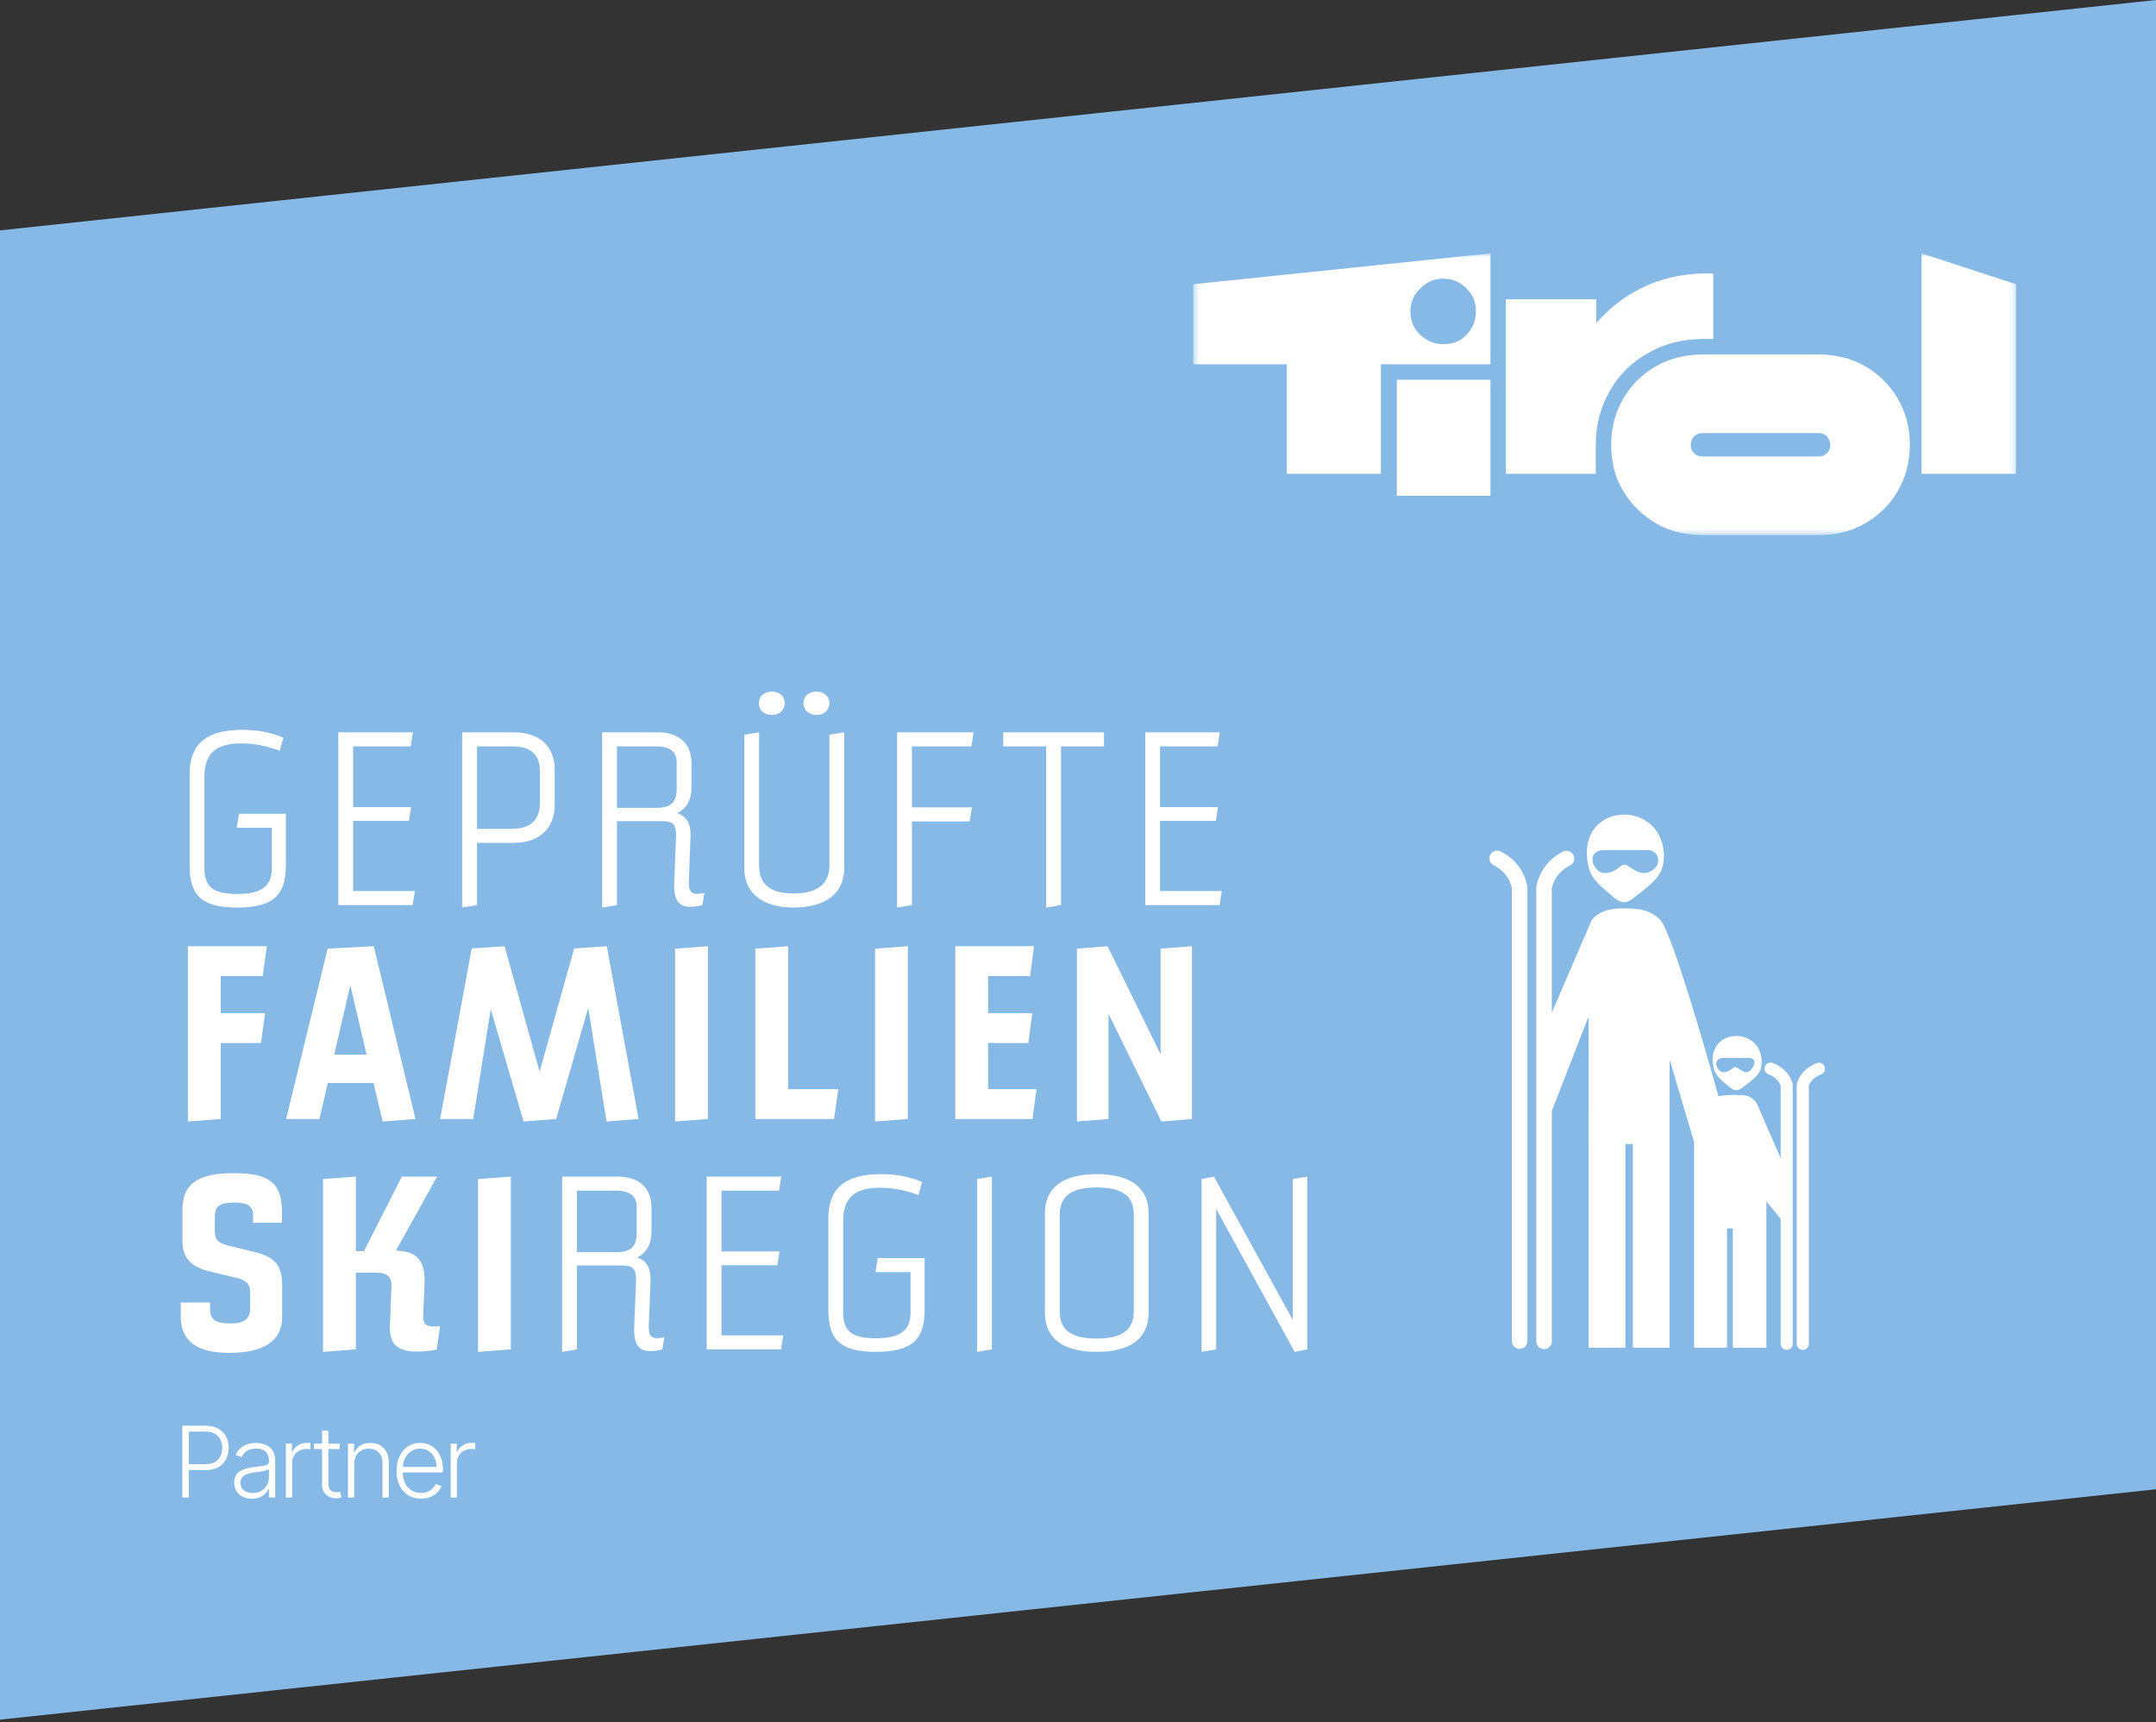 <svg width="373" height="298" viewBox="0 0 373 298" fill="none" xmlns="http://www.w3.org/2000/svg">
<rect x="0" y="0" width="373" height="298" fill="#333333" stroke="none"/>
<path d="M0 39.863L373 0V257.683L0 297.546V39.863Z" fill="#86B9E5"/>
<path d="M40.96 143.236L41.344 140.802H49.459V149.771C49.459 154.768 47.409 157.031 41.045 157.031C34.852 157.031 32.803 154.896 32.803 149.771V133.968C32.803 128.885 35.493 126.28 41.942 126.28C44.676 126.28 46.939 126.75 49.032 127.647L48.392 129.911C46.427 129.142 44.163 128.629 41.814 128.629C37.33 128.629 35.365 130.38 35.365 134.438V150.24C35.365 153.23 36.604 154.682 41.003 154.682C45.402 154.682 47.025 153.23 47.025 150.24V143.236H40.96ZM61.095 142.04V154.17H71.773L71.388 156.604H58.533V126.707H71.431L71.047 129.142H61.095V139.648H71.132L70.748 142.04H61.095ZM79.958 126.707H88.799C93.198 126.707 95.974 128.928 95.974 133.327V139.221C95.974 143.45 93.198 145.841 88.799 145.841H82.52V156.604L79.958 157.031V126.707ZM93.411 138.965V133.541C93.411 130.039 91.276 129.142 88.585 129.142H82.52V143.407H88.585C91.276 143.407 93.411 142.254 93.411 138.965ZM119.467 144.688L119.168 152.504C119.083 154.939 120.279 154.81 121.859 154.511L121.517 156.604C120.962 156.775 120.151 156.903 119.424 156.903C117.374 156.903 116.52 155.665 116.648 152.718L116.947 145.115C117.033 142.766 116.648 142.083 114.513 142.083H106.74V156.604L104.177 157.031V126.707H113.787C117.374 126.707 119.638 128.587 119.638 132.046V136.189C119.638 138.538 118.656 139.947 117.161 140.716C118.869 141.229 119.553 142.724 119.467 144.688ZM106.74 129.142V139.777H113.573C115.965 139.777 117.075 138.965 117.075 136.36V131.875C117.075 130.124 115.922 129.142 113.573 129.142H106.74ZM133.545 123.718C132.221 123.718 131.282 122.863 131.282 121.668C131.282 120.472 132.221 119.66 133.545 119.66C134.827 119.66 135.766 120.472 135.766 121.668C135.766 122.863 134.827 123.718 133.545 123.718ZM141.233 123.718C139.952 123.718 139.012 122.863 139.012 121.668C139.012 120.472 139.952 119.66 141.233 119.66C142.557 119.66 143.497 120.472 143.497 121.668C143.497 122.863 142.557 123.718 141.233 123.718ZM137.304 157.031C132.862 157.031 128.762 155.238 128.762 150.155V127.134L131.325 126.707V149.685C131.325 153.059 133.289 154.597 137.304 154.597C141.276 154.597 143.497 153.059 143.497 149.685V127.134L146.059 126.707V150.155C146.059 155.366 141.746 157.031 137.304 157.031ZM168.058 129.142H157.765V139.691H168.143L167.759 142.126H157.765V156.604L155.202 157.031V126.707H168.442L168.058 129.142ZM173.567 126.707H190.993V129.142H183.561V156.604L180.998 157.031V129.142H173.567V126.707ZM200.698 142.04V154.17H211.376L210.991 156.604H198.136V126.707H211.034L210.65 129.142H200.698V139.648H210.735L210.351 142.04H200.698ZM45.445 168.89H38.184V175.297H45.872L45.146 180.465H38.184V193.619L32.504 194.047V163.723H46.171L45.445 168.89ZM71.88 193.619L66.2 194.047L64.619 187.384H56.718L55.266 193.619H49.5L56.675 164.15L64.662 163.723L71.88 193.619ZM60.605 170.471L57.828 182.472H63.423L60.605 170.471ZM104.974 163.723L110.484 193.619L104.931 194.047L101.771 174.4L96.218 193.619L90.581 194.047L84.9 174.614L81.868 193.619H76.145L81.612 164.107L87.292 163.723L93.357 185.419L99.336 164.107L104.974 163.723ZM122.479 193.619L116.799 194.047V164.15L122.479 163.723V193.619ZM136.355 163.723V188.452H145.025L144.299 193.619H130.675V164.15L136.355 163.723ZM157.071 193.619L151.391 194.047V164.15L157.071 163.723V193.619ZM170.947 180.465V188.452H179.318L178.634 193.619H165.266V163.723H178.891L178.207 168.89H170.947V175.297H178.592L177.908 180.465H170.947ZM200.795 182.43V164.15L206.219 163.723V193.619L200.923 194.047L191.783 175.425V193.619L186.316 194.047V164.15L191.612 163.723L200.795 182.43ZM39.679 234.08C34.212 234.08 31.265 232.158 31.265 227.759V225.367H36.347V226.649C36.347 228.229 37.287 228.998 39.807 228.998C42.455 228.998 43.266 228.101 43.266 226.35V223.616C43.266 222.463 42.925 221.566 40.875 221.096L36.604 220.071C32.931 219.217 31.564 217.679 31.564 214.604V209.351C31.564 204.824 34.212 202.987 40.49 202.987C46.427 202.987 48.776 204.567 48.776 209.65V211.572H43.779V210.248C43.779 208.753 42.925 208.07 40.49 208.07C37.842 208.07 37.159 208.881 37.159 210.461V213.024C37.159 214.519 37.714 215.117 39.935 215.629L43.992 216.612C47.879 217.551 48.819 219.217 48.819 222.548V227.887C48.819 232.201 45.316 234.08 39.679 234.08ZM73.443 222.164L73.229 227.417C73.144 229.382 73.87 229.681 76.133 229.467L75.578 233.482C74.809 233.696 73.443 233.866 72.033 233.866C67.506 233.866 67.421 231.133 67.463 229.339L67.719 222.676C67.805 220.925 66.993 220.199 65.029 220.199H61.569V233.482L55.889 233.909V204.012L61.569 203.585V216.484H62.979L69.513 203.585H75.621L68.488 216.398C72.204 216.484 73.614 218.149 73.443 222.164ZM88.375 233.482L82.694 233.909V204.012L88.375 203.585V233.482ZM112.544 221.566L112.245 229.382C112.159 231.816 113.355 231.688 114.935 231.389L114.594 233.482C114.038 233.653 113.227 233.781 112.501 233.781C110.451 233.781 109.597 232.542 109.725 229.595L110.024 221.993C110.109 219.644 109.725 218.961 107.589 218.961H99.816V233.482L97.253 233.909V203.585H106.863C110.451 203.585 112.714 205.464 112.714 208.924V213.067C112.714 215.416 111.732 216.825 110.237 217.594C111.946 218.107 112.629 219.601 112.544 221.566ZM99.816 206.02V216.654H106.65C109.041 216.654 110.152 215.843 110.152 213.238V208.753C110.152 207.002 108.999 206.02 106.65 206.02H99.816ZM124.828 218.918V231.048H135.506L135.121 233.482H122.265V203.585H135.164L134.78 206.02H124.828V216.526H134.865L134.481 218.918H124.828ZM151.464 220.114L151.848 217.679H159.963V226.649C159.963 231.646 157.913 233.909 151.549 233.909C145.356 233.909 143.306 231.774 143.306 226.649V210.846C143.306 205.763 145.997 203.158 152.446 203.158C155.179 203.158 157.443 203.628 159.536 204.525L158.895 206.788C156.931 206.02 154.667 205.507 152.318 205.507C147.833 205.507 145.869 207.258 145.869 211.316V227.118C145.869 230.108 147.107 231.56 151.506 231.56C155.906 231.56 157.529 230.108 157.529 227.118V220.114H151.464ZM171.599 233.482L169.036 233.909V204.012L171.599 203.585V233.482ZM189.745 233.909C183.936 233.909 180.776 231.603 180.776 227.118V209.949C180.776 205.464 183.936 203.158 189.745 203.158C195.553 203.158 198.714 205.464 198.714 209.949V227.118C198.714 231.603 195.553 233.909 189.745 233.909ZM189.745 231.603C194.528 231.603 196.151 229.809 196.151 226.862V210.205C196.151 207.258 194.614 205.464 189.745 205.464C184.961 205.464 183.338 207.258 183.338 210.205V226.862C183.338 229.809 184.876 231.603 189.745 231.603ZM223.642 228.357V204.012L226.162 203.585V233.482L223.984 233.909L210.402 209.18V233.482L207.882 233.909V204.012L210.018 203.585L223.642 228.357Z" fill="white"/>
<path d="M31.546 259.108V246.684H35.556C36.438 246.684 37.174 246.853 37.764 247.193C38.359 247.529 38.806 247.986 39.105 248.564C39.408 249.143 39.56 249.794 39.56 250.518C39.56 251.242 39.41 251.895 39.111 252.477C38.812 253.056 38.367 253.515 37.777 253.854C37.186 254.19 36.452 254.358 35.574 254.358H32.42V253.339H35.544C36.195 253.339 36.735 253.217 37.164 252.975C37.593 252.728 37.912 252.392 38.122 251.968C38.337 251.543 38.444 251.06 38.444 250.518C38.444 249.976 38.337 249.492 38.122 249.068C37.912 248.643 37.59 248.309 37.158 248.067C36.729 247.824 36.185 247.703 35.526 247.703H32.681V259.108H31.546ZM43.577 259.321C43.014 259.321 42.501 259.211 42.036 258.993C41.571 258.771 41.201 258.451 40.926 258.034C40.651 257.614 40.513 257.104 40.513 256.505C40.513 256.044 40.6 255.656 40.774 255.341C40.948 255.025 41.194 254.766 41.514 254.564C41.834 254.362 42.212 254.202 42.648 254.085C43.085 253.968 43.566 253.877 44.092 253.812C44.614 253.747 45.055 253.691 45.415 253.642C45.779 253.593 46.056 253.517 46.246 253.412C46.436 253.306 46.531 253.136 46.531 252.902V252.683C46.531 252.049 46.341 251.549 45.961 251.185C45.585 250.817 45.043 250.633 44.335 250.633C43.664 250.633 43.115 250.781 42.691 251.076C42.27 251.371 41.975 251.719 41.805 252.119L40.78 251.749C40.99 251.24 41.282 250.833 41.653 250.53C42.026 250.223 42.442 250.002 42.903 249.869C43.364 249.731 43.831 249.662 44.305 249.662C44.661 249.662 45.031 249.709 45.415 249.802C45.803 249.895 46.163 250.057 46.495 250.287C46.826 250.514 47.095 250.831 47.302 251.24C47.508 251.644 47.611 252.158 47.611 252.781V259.108H46.531V257.634H46.465C46.335 257.909 46.143 258.176 45.888 258.435C45.633 258.694 45.314 258.906 44.929 259.072C44.545 259.238 44.094 259.321 43.577 259.321ZM43.722 258.332C44.297 258.332 44.794 258.204 45.215 257.949C45.635 257.695 45.959 257.357 46.185 256.936C46.416 256.512 46.531 256.044 46.531 255.535V254.188C46.45 254.265 46.315 254.334 46.125 254.394C45.939 254.455 45.722 254.509 45.476 254.558C45.233 254.603 44.99 254.641 44.748 254.673C44.505 254.706 44.287 254.734 44.092 254.758C43.566 254.823 43.118 254.924 42.746 255.062C42.373 255.199 42.088 255.389 41.89 255.632C41.692 255.87 41.593 256.178 41.593 256.554C41.593 257.12 41.795 257.559 42.2 257.87C42.604 258.178 43.111 258.332 43.722 258.332ZM49.459 259.108V249.79H50.508V251.221H50.587C50.773 250.752 51.096 250.374 51.558 250.087C52.023 249.796 52.549 249.65 53.135 249.65C53.224 249.65 53.323 249.652 53.432 249.656C53.541 249.66 53.633 249.664 53.705 249.668V250.766C53.657 250.758 53.572 250.746 53.45 250.73C53.329 250.714 53.198 250.706 53.056 250.706C52.571 250.706 52.138 250.809 51.758 251.015C51.382 251.217 51.085 251.498 50.866 251.858C50.648 252.219 50.538 252.629 50.538 253.09V259.108H49.459ZM58.778 249.79V250.73H54.331V249.79H58.778ZM55.72 247.557H56.806V256.675C56.806 257.064 56.872 257.369 57.006 257.591C57.139 257.81 57.313 257.966 57.528 258.059C57.742 258.148 57.971 258.192 58.213 258.192C58.355 258.192 58.476 258.184 58.577 258.168C58.678 258.148 58.767 258.127 58.844 258.107L59.075 259.084C58.969 259.124 58.84 259.161 58.686 259.193C58.533 259.229 58.343 259.248 58.116 259.248C57.72 259.248 57.338 259.161 56.969 258.987C56.605 258.813 56.306 258.554 56.072 258.21C55.837 257.866 55.72 257.44 55.72 256.93V247.557ZM61.285 253.284V259.108H60.205V249.79H61.254V251.252H61.351C61.57 250.775 61.91 250.392 62.37 250.105C62.836 249.814 63.41 249.668 64.094 249.668C64.72 249.668 65.27 249.8 65.744 250.063C66.221 250.322 66.591 250.704 66.854 251.209C67.121 251.715 67.254 252.336 67.254 253.072V259.108H66.174V253.138C66.174 252.374 65.96 251.769 65.531 251.324C65.107 250.88 64.537 250.657 63.821 250.657C63.331 250.657 62.896 250.762 62.516 250.973C62.136 251.183 61.835 251.486 61.612 251.883C61.394 252.275 61.285 252.742 61.285 253.284ZM72.841 259.302C71.971 259.302 71.219 259.1 70.584 258.696C69.949 258.287 69.457 257.723 69.11 257.003C68.766 256.279 68.594 255.446 68.594 254.503C68.594 253.565 68.766 252.732 69.11 252.004C69.457 251.272 69.937 250.7 70.547 250.287C71.162 249.871 71.872 249.662 72.677 249.662C73.182 249.662 73.67 249.755 74.139 249.941C74.608 250.123 75.029 250.404 75.401 250.785C75.777 251.161 76.074 251.636 76.293 252.21C76.511 252.781 76.62 253.456 76.62 254.237V254.771H69.34V253.818H75.516C75.516 253.219 75.395 252.682 75.152 252.204C74.913 251.723 74.58 251.343 74.151 251.064C73.726 250.785 73.235 250.645 72.677 250.645C72.086 250.645 71.567 250.803 71.118 251.118C70.669 251.434 70.317 251.85 70.062 252.368C69.811 252.886 69.684 253.452 69.68 254.067V254.637C69.68 255.377 69.807 256.024 70.062 256.578C70.321 257.128 70.687 257.555 71.16 257.858C71.633 258.162 72.194 258.314 72.841 258.314C73.281 258.314 73.668 258.245 73.999 258.107C74.335 257.97 74.616 257.786 74.843 257.555C75.073 257.321 75.247 257.064 75.364 256.784L76.39 257.118C76.248 257.511 76.016 257.873 75.692 258.204C75.373 258.536 74.972 258.803 74.491 259.005C74.013 259.203 73.463 259.302 72.841 259.302ZM77.975 259.108V249.79H79.024V251.221H79.103C79.289 250.752 79.613 250.374 80.074 250.087C80.539 249.796 81.065 249.65 81.651 249.65C81.74 249.65 81.839 249.652 81.948 249.656C82.058 249.66 82.149 249.664 82.222 249.668V250.766C82.173 250.758 82.088 250.746 81.967 250.73C81.845 250.714 81.714 250.706 81.572 250.706C81.087 250.706 80.654 250.809 80.274 251.015C79.898 251.217 79.601 251.498 79.382 251.858C79.164 252.219 79.055 252.629 79.055 253.09V259.108H77.975Z" fill="white"/>
<mask id="mask0_3332_55817" style="mask-type:luminance" maskUnits="userSpaceOnUse" x="206" y="43" width="143" height="50">
<path d="M348.798 43.839H206.431V92.59H348.798V43.839Z" fill="white"/>
</mask>
<g mask="url(#mask0_3332_55817)">
<path d="M244.007 53.88C244.007 52.342 244.574 50.965 245.708 49.913C246.842 48.779 248.137 48.212 249.676 48.212C251.295 48.212 252.591 48.779 253.725 49.913C254.859 51.046 255.344 52.342 255.344 53.88C255.344 55.5 254.778 56.796 253.725 57.93C252.672 59.063 251.295 59.549 249.676 59.549C248.137 59.549 246.842 58.982 245.708 57.93C244.574 56.877 244.007 55.5 244.007 53.88ZM238.905 63.032H257.855V43.839L206.431 49.184V63.032H222.628V81.981H238.905V63.032ZM241.659 85.787H257.855V65.704H241.659V85.787ZM294.701 58.659H296.401V47.321C291.381 47.159 286.766 48.212 282.798 50.479C280.287 51.856 278.1 53.718 276.157 55.905V51.775H260.528V81.981H276.076V77.042C276.076 73.559 276.886 70.401 278.506 67.648C280.125 64.813 282.312 62.627 285.146 61.088C288.061 59.387 291.219 58.659 294.701 58.659ZM316.649 76.96C316.649 77.527 316.486 78.013 316.082 78.418C315.675 78.823 315.191 78.985 314.624 78.985H294.539C293.973 78.985 293.488 78.823 293.081 78.418C292.677 78.013 292.515 77.609 292.515 76.96C292.515 76.394 292.677 75.908 293.081 75.503C293.488 75.098 293.973 74.936 294.539 74.936H314.624C315.191 74.936 315.675 75.098 316.082 75.503C316.404 75.908 316.649 76.394 316.649 76.96ZM328.308 84.978C329.687 82.629 330.415 79.957 330.415 76.96C330.415 73.964 329.687 71.292 328.308 68.943C326.933 66.595 325.071 64.732 322.639 63.356C320.293 61.979 317.54 61.331 314.542 61.331H294.701C291.623 61.331 288.953 61.979 286.524 63.356C284.093 64.732 282.231 66.595 280.854 68.943C279.477 71.292 278.748 73.964 278.748 76.96C278.748 79.957 279.396 82.629 280.854 84.978C282.231 87.326 284.174 89.189 286.524 90.566C288.87 91.942 291.623 92.59 294.701 92.59H314.542C317.62 92.59 320.293 91.942 322.639 90.566C325.071 89.189 326.933 87.326 328.308 84.978ZM348.798 81.981V49.184L332.44 43.839V81.981H348.798Z" fill="white"/>
</g>
<g clip-path="url(#clip0_3332_55817)">
<path d="M281.202 193.223H274.838V233.194H281.202V193.223Z" fill="white"/>
<path d="M288.851 164.141H274.838V197.961H288.851V164.141Z" fill="white"/>
<path d="M288.851 193.223H282.488V233.194H288.851V193.223Z" fill="white"/>
<path d="M275.335 174.583C272.7 181.361 270.065 188.138 267.43 194.916C267.331 189.381 267.231 183.846 267.132 178.311C269.882 171.931 272.633 165.551 275.384 159.171C275.501 159.036 275.685 158.837 275.931 158.624C277.691 157.101 279.974 157.149 281.549 157.182C282.949 157.212 284.847 157.276 286.521 158.525C286.521 158.525 286.87 158.785 287.188 159.102C289.369 161.275 296.371 186.299 297.607 190.74L293.083 197.601C290.612 189.266 288.14 180.93 285.669 172.594" fill="white"/>
<path d="M267.132 232.084V153.534C267.259 152.915 267.589 151.73 268.524 150.551C269.419 149.421 270.445 148.835 271.009 148.562" stroke="white" stroke-width="2.685" stroke-miterlimit="10" stroke-linecap="round"/>
<path d="M262.904 232.042V153.492C262.776 152.873 262.446 151.688 261.512 150.509C260.616 149.379 259.591 148.793 259.026 148.521" stroke="white" stroke-width="2.685" stroke-miterlimit="10" stroke-linecap="round"/>
<path d="M311.889 232.528V187.749C311.982 187.396 312.22 186.72 312.894 186.049C313.541 185.404 314.281 185.07 314.688 184.915" stroke="white" stroke-width="2.088" stroke-miterlimit="10" stroke-linecap="round"/>
<path d="M309.108 232.505C309.108 217.578 309.108 202.652 309.108 187.726C309.016 187.373 308.777 186.697 308.103 186.025C307.456 185.381 306.717 185.047 306.309 184.892" stroke="white" stroke-width="2.088" stroke-miterlimit="10" stroke-linecap="round"/>
<path d="M285.55 142.631C282.938 140.317 278.667 140.362 276.256 142.884C273.414 145.856 274.936 150.409 275.003 150.598C275.58 152.24 276.835 153.295 279.344 155.404C279.651 155.662 280.169 156.076 280.873 156.1C281.605 156.124 282.172 155.714 282.493 155.467C285.673 153.02 287.263 151.797 287.715 149.618C288.178 147.384 287.629 144.473 285.55 142.631L285.55 142.631ZM286.854 149.192C286.659 150.269 285.441 151.068 284.407 151.065C283.683 151.064 283.004 150.668 282.374 150.305C281.625 149.873 281.418 149.592 280.965 149.618C280.485 149.646 280.309 149.983 279.784 150.345C279.158 150.777 277.943 151.306 276.998 150.946C275.884 150.521 275.091 148.837 275.752 147.848C276.138 147.271 276.886 147.128 277.162 147.089H285.194C285.656 147.089 286.151 147.323 286.505 147.753C286.995 148.347 286.871 149.096 286.854 149.192Z" fill="white"/>
<path d="M303.309 180.296C301.646 178.864 298.927 178.892 297.392 180.453C295.583 182.292 296.552 185.11 296.594 185.227C296.962 186.244 297.76 186.896 299.358 188.202C299.554 188.362 299.883 188.618 300.331 188.632C300.797 188.648 301.158 188.394 301.362 188.241C303.387 186.727 304.399 185.969 304.687 184.621C304.982 183.237 304.632 181.436 303.309 180.296ZM303.309 184.543C303.243 184.675 302.859 185.452 302.2 185.517C301.835 185.553 301.512 185.358 300.993 185.046C300.548 184.779 300.425 184.605 300.156 184.621C299.871 184.638 299.767 184.847 299.455 185.071C299.084 185.338 298.362 185.666 297.801 185.443C297.14 185.18 296.669 184.137 297.062 183.525C297.29 183.168 297.735 183.08 297.899 183.056H302.667C302.738 183.06 303.231 183.098 303.446 183.467C303.66 183.834 303.446 184.268 303.309 184.543L303.309 184.543Z" fill="white"/>
<path d="M293.083 197.597V233.196H298.784V212.544H299.783V233.198H305.595V207.871C306.473 208.948 307.351 210.026 308.229 211.103C308.36 211.135 308.616 211.177 308.909 211.086C309.04 211.045 309.146 210.988 309.224 210.937V203.032C307.468 199.016 305.712 195 303.956 190.984C303.755 190.662 303.398 190.192 302.811 189.857C302.186 189.501 301.568 189.482 300.358 189.46C299.739 189.448 298.848 189.436 297.607 189.626C297.095 189.704 295.821 189.899 295.188 190.189C292.695 191.332 293.055 197.198 293.083 197.597Z" fill="white"/>
<path d="M289.098 183.71C289.04 183.723 289.009 183.632 288.916 183.619C288.803 183.603 288.75 183.725 288.676 183.71C288.549 183.684 288.442 183.271 288.576 183.167C288.722 183.054 289.175 183.289 289.19 183.523C289.194 183.599 289.155 183.697 289.098 183.71Z" fill="white"/>
<path d="M274.995 176.296C274.935 176.291 274.932 176.195 274.846 176.156C274.742 176.109 274.657 176.211 274.59 176.175C274.475 176.114 274.492 175.688 274.65 175.627C274.822 175.559 275.189 175.914 275.136 176.143C275.118 176.217 275.052 176.299 274.995 176.296Z" fill="white"/>
</g>
<defs>
<clipPath id="clip0_3332_55817">
<rect width="58.051" height="92.629" fill="white" transform="translate(257.683 140.942)"/>
</clipPath>
</defs>
</svg>
